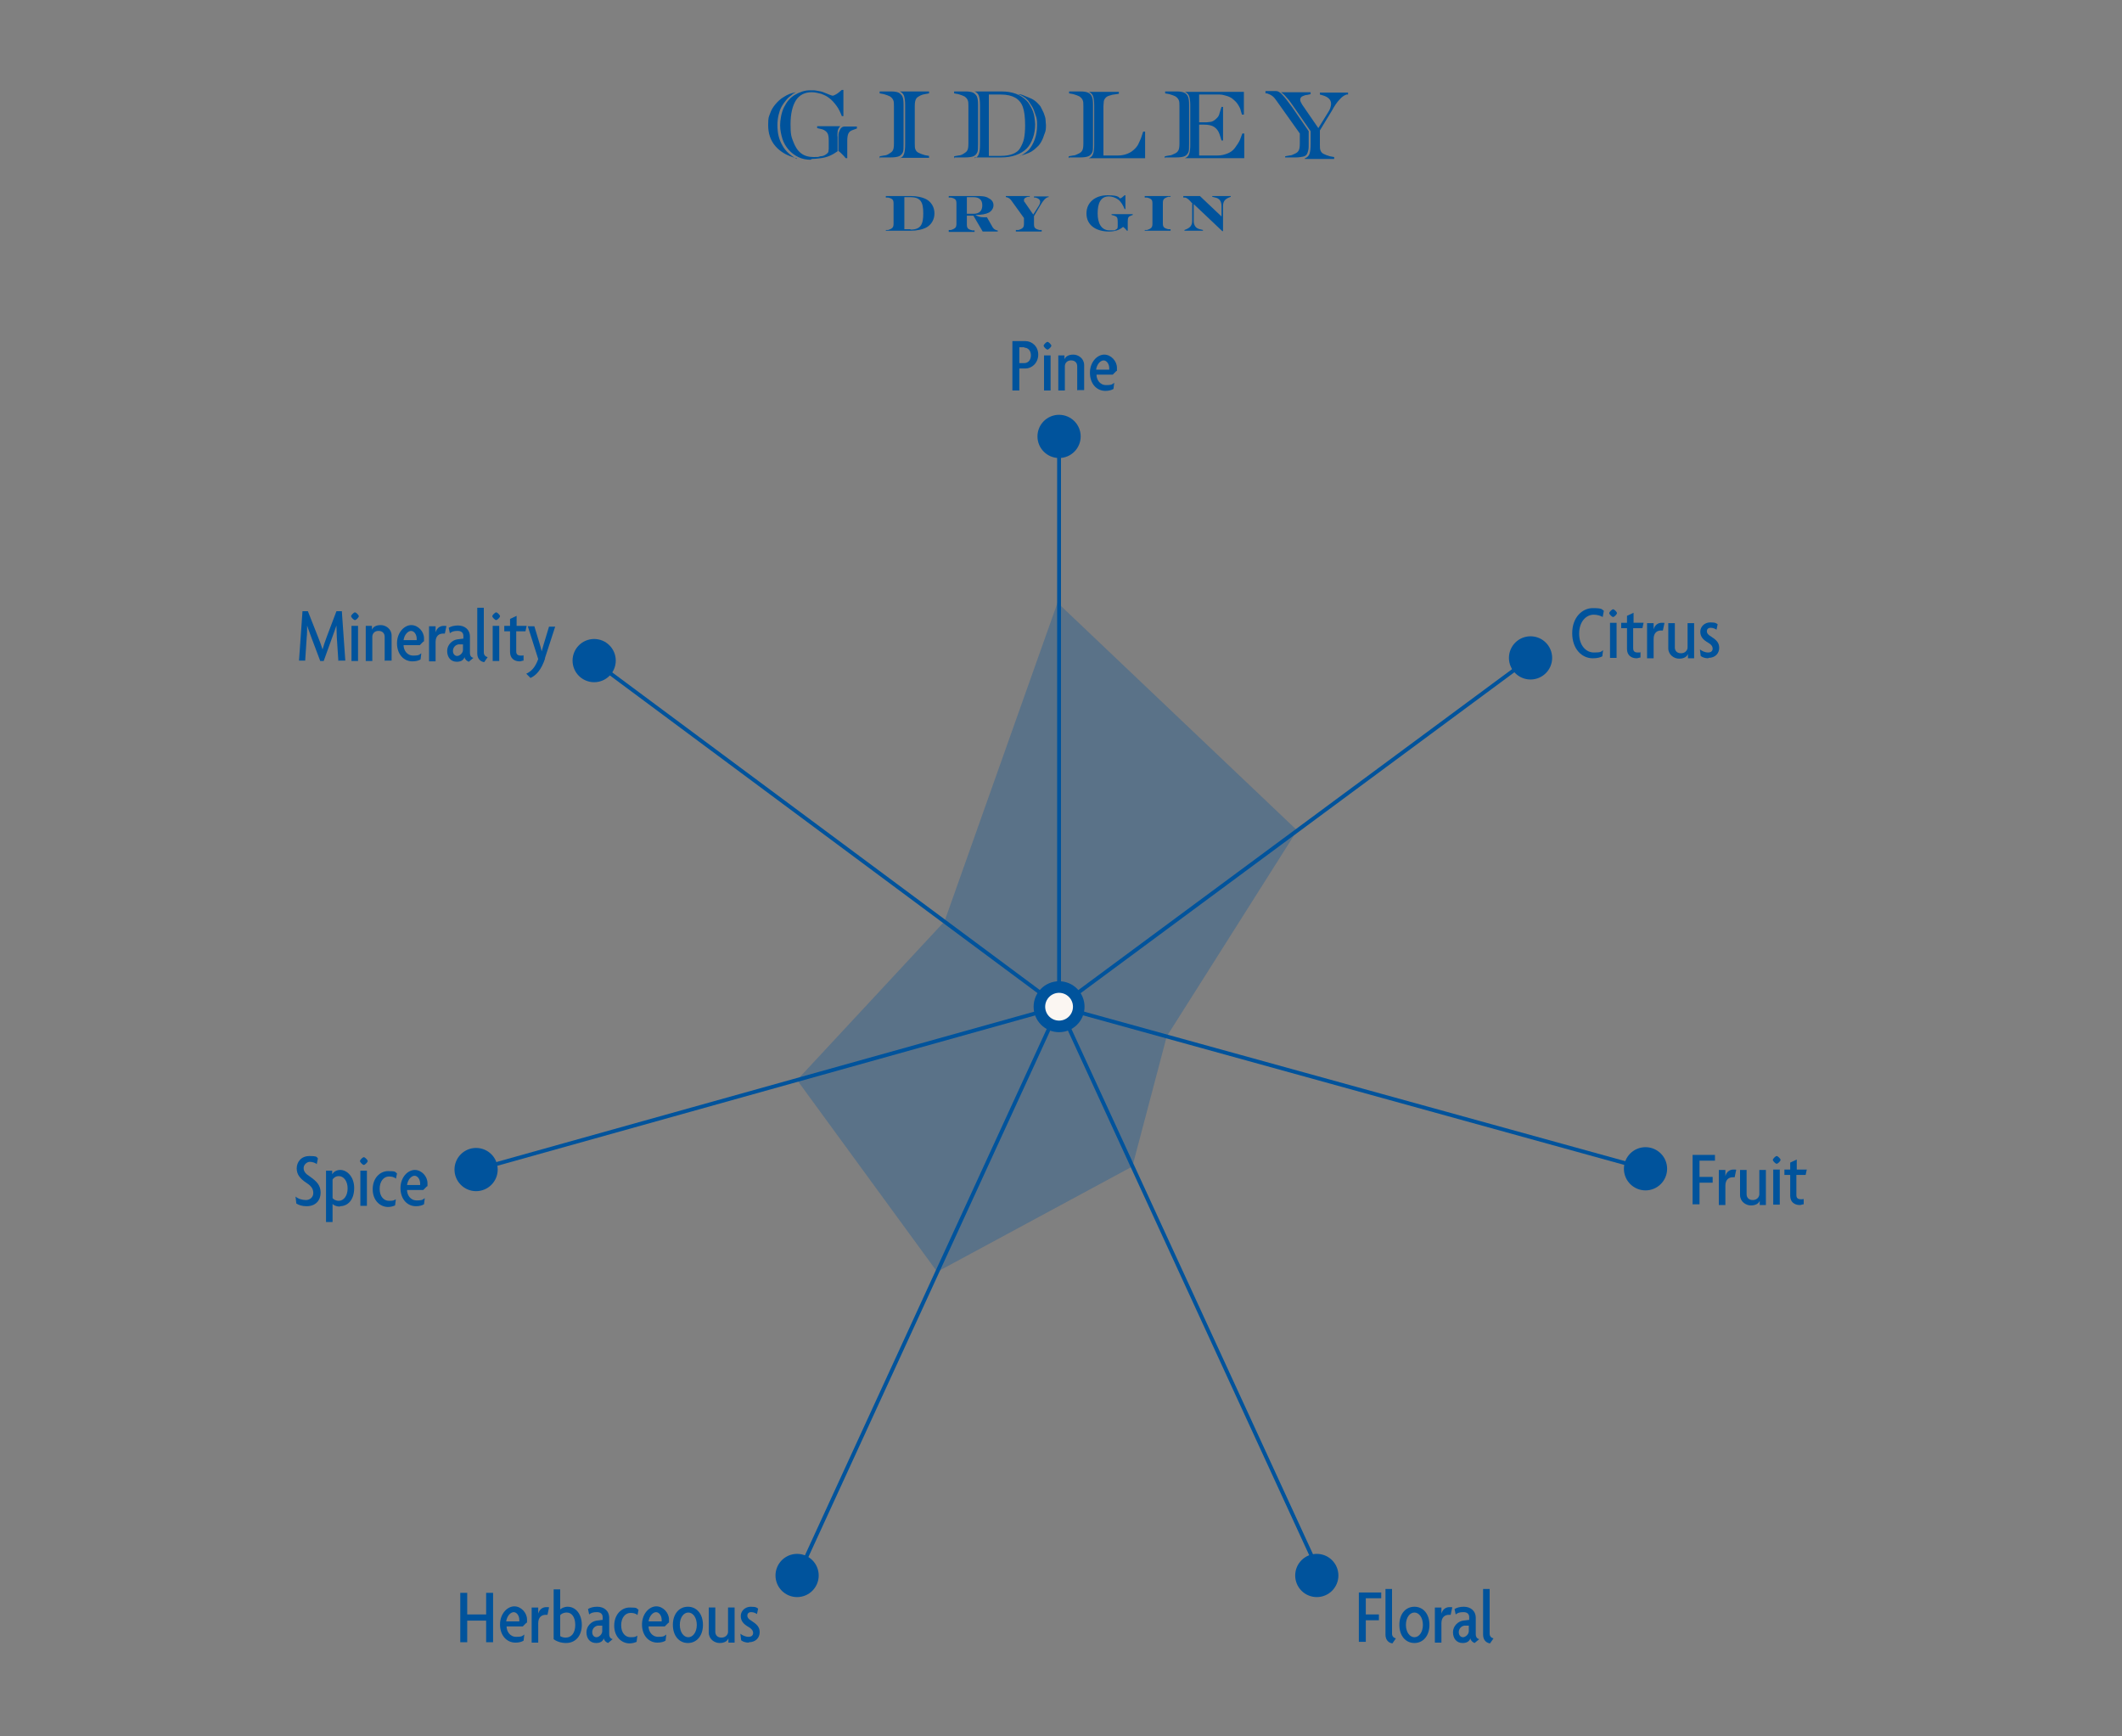 <svg viewBox="0 0 550 450" version="1.1" xmlns="http://www.w3.org/2000/svg" id="Layer_2">
  
  <rect x="0" y="0" width="550" height="450" fill="#808080" stroke="none"/>
  
  <defs>
    <style>
      .st0, .st1 {
        fill: none;
      }

      .st2 {
        fill: #fbf6f2;
        stroke-width: 3px;
      }

      .st2, .st3, .st1 {
        stroke: #00539c;
        stroke-miterlimit: 10;
      }

      .st4, .st5 {
        isolation: isolate;
      }

      .st5 {
        opacity: .3;
      }

      .st5, .st6, .st3 {
        fill: #00539c;
      }
    </style>
  </defs>
  <rect height="154.1" width="154.1" y="-56.3" x="197.2" class="st0"></rect>
  <rect height="154.1" width="154.1" y="-56.3" x="197.2" class="st0"></rect>
  <g>
    <path d="M206.4,41c-2.3-.6-4.1-1.6-5.4-3.1-1.3-1.5-1.9-3.3-1.9-5.5s.2-2.1.5-3,.8-1.7,1.4-2.4,1.3-1.4,2.2-1.9c.9-.6,1.9-1,3.1-1.2h0c-.4.2-.8.4-1.2.8-.4.3-.9.7-1.3,1.2s-.8,1-1.2,1.7-.6,1.4-.8,2.2c-.2.9-.3,1.7-.3,2.6,0,2.1.4,3.8,1.3,5.3.8,1.5,2.1,2.6,3.7,3.5h0v-.2ZM210.1,41.4c-1.1,0-2.2-.2-3.2-.7s-1.8-1.1-2.5-1.9c-.7-.8-1.3-1.8-1.6-2.8s-.6-2.2-.6-3.5.3-3.3,1-4.7c.7-1.4,1.6-2.5,2.8-3.2s2.5-1.2,3.9-1.2,1.2,0,1.8.1,1.2.2,1.7.4c.5.2,1,.4,1.5.6s.8.3.9.3c.2,0,.4-.1.8-.3.4-.2.9-.6,1.6-1.2h.4v6.8h-.4c-.4-1-.8-1.9-1.4-2.7s-1.2-1.5-1.9-2c-.6-.5-1.3-.8-2.1-1.1-.8-.2-1.6-.4-2.4-.4-1.8,0-3.2.7-4.1,2.1s-1.4,3.5-1.4,6.2.2,3.2.7,4.5,1.1,2.3,2,3,2,1,3.3,1,1.1,0,1.7-.2c.6,0,1.1-.2,1.5-.5.3-.2.5-.4.6-.6,0-.3.1-.5.1-.8v-2.2c0-.9-.1-1.6-.4-2s-.7-.7-1.3-.9l-1.3-.3v-.5h6.1c-.2,0-.3.3-.5.5-.1.2-.3.6-.3,1s-.1.8,0,1.3v3.7c-.7.5-1.4.9-2.1,1.2-.7.3-1.5.5-2.3.6s-1.6.2-2.3.2M219.2,41c-.3-.4-.6-.7-.9-1-.3-.3-.6-.6-1-.9v-3.4c0-.6,0-1.2.2-1.6s.3-.8.6-1c.2-.2.5-.3.7-.3h3.3v.5l-1.1.4c-.6.2-.9.5-1.1.9-.2.4-.3,1.1-.3,1.9v4.5h-.4ZM228,41v-.5l1.1-.2c.6,0,1.1-.3,1.4-.5s.7-.4.9-.8c.2-.3.3-.9.3-1.8v-9.7c0-.7,0-1.2-.2-1.6s-.4-.6-.8-.9c-.4-.2-.9-.4-1.6-.6l-1.1-.2v-.5h3c.8,0,1.4.1,1.9.3.4.2.8.6,1,1,.2.5.3,1.1.3,2.1v10.3c0,1,0,1.7-.2,2.1s-.5.8-1,1-1.2.3-2.2.3h-2.7v.2ZM233.2,41h0c.6-.2.9-.5,1.1-1.1.2-.5.3-1.3.3-2.4v-10.3c0-1-.1-1.8-.3-2.4-.2-.5-.6-.9-1.1-1.1h7.6v.5l-1.1.2c-.6.1-1.1.3-1.4.5-.4.2-.7.4-.9.8s-.3.9-.3,1.8v9.7c0,.7,0,1.2.2,1.6s.4.6.8.8.9.4,1.6.6l1.1.2v.5h-7.6ZM247.3,41v-.5l1.1-.2c.6,0,1.1-.3,1.4-.5s.7-.4.9-.8c.2-.3.3-.9.3-1.8v-9.7c0-.7,0-1.2-.2-1.6s-.4-.6-.8-.9c-.4-.2-.9-.4-1.6-.6l-1.1-.2v-.5h3c.8,0,1.4.1,1.9.3.4.2.8.6,1,1,.2.5.3,1.1.3,2.1v10.3c0,1,0,1.7-.2,2.1s-.5.8-1,1-1.2.3-2.2.3h-2.7v.2ZM252.6,41h0c.6-.2.9-.5,1.1-1.1.2-.5.3-1.3.3-2.4v-10.3c0-1-.1-1.8-.3-2.4-.2-.5-.6-.9-1.1-1.1h7c1.4,0,2.6.2,3.7.6s2,1,2.8,1.8c.5.5.9,1.2,1.3,2s.6,1.5.7,2.2.2,1.4.2,1.9c0,1.3-.2,2.5-.6,3.6s-.9,2-1.6,2.7c-.8.8-1.7,1.3-2.8,1.7-1.1.4-2.4.6-3.8.6h-6.9v.2ZM256.3,40.4h3.1c1.3,0,2.3-.2,3.1-.5s1.5-.8,1.9-1.5.8-1.5,1-2.4c.2-1,.3-2.2.3-3.5,0-2.1-.2-3.7-.6-4.8s-1.1-1.9-2-2.4-2.1-.8-3.7-.8h-3.1v15.9h0ZM264.5,40.4h0c.4-.2.8-.5,1.1-.7s.7-.5,1-.8c.7-.8,1.2-1.7,1.6-2.8s.6-2.3.6-3.7-.1-1.8-.4-2.6-.5-1.6-.9-2.2-.7-1.1-1-1.5c-.4-.4-.7-.7-1.2-1-.4-.3-.9-.5-1.4-.7h0c.6,0,1.2.2,1.8.5.6.2,1.2.5,1.7.7.6.3,1.1.7,1.5,1.1s.8.8,1,1.3.5.9.7,1.5.4,1.1.4,1.6.1.9.1,1.3c0,.7,0,1.4-.3,2.1s-.4,1.3-.8,2c-.3.6-.7,1.2-1.2,1.6-.5.5-1,.9-1.5,1.2-.9.5-1.9.8-3,1.1M277,41v-.5l1.1-.2c.6,0,1-.3,1.5-.5.4-.2.7-.4.9-.8.2-.3.3-.9.3-1.8v-9.7c0-.7,0-1.2-.2-1.6s-.4-.6-.8-.9c-.4-.2-.9-.4-1.6-.6l-1.1-.2v-.5h3c.8,0,1.4.1,1.9.3.5.2.8.6,1,1,.2.5.3,1.1.3,2.1v10.3c0,1,0,1.7-.2,2.1s-.5.8-1,1-1.2.3-2.2.3h-2.7l-.2.2ZM282.2,41h0c.5-.2.9-.5,1.1-1.1.2-.5.3-1.3.3-2.3v-10.3c0-1-.1-1.8-.3-2.4-.2-.5-.6-.9-1.1-1.1h7.8v.5l-1.3.2c-.4,0-.8.2-1.2.3-.4.1-.7.3-.9.5-.2.2-.4.5-.5.9,0,.4-.1.8-.1,1.3v12.8h3.8c.9,0,1.8-.2,2.5-.5.8-.3,1.4-.8,1.9-1.3s.8-1,1-1.5.4-.8.5-1.1l.6-1.8h.5v6.9h-14.6ZM301.9,41v-.5l1.1-.2c.6,0,1-.3,1.5-.5.4-.2.7-.4.9-.8.2-.3.3-.9.3-1.8v-9.7c0-.7,0-1.2-.2-1.6s-.4-.6-.8-.9c-.4-.2-.9-.4-1.6-.6l-1.1-.2v-.5h3c.8,0,1.4.1,1.9.3.5.2.8.6,1,1,.2.5.3,1.1.3,2.1v10.3c0,1,0,1.7-.2,2.1s-.5.8-1,1-1.2.3-2.2.3h-2.7l-.2.2ZM307.1,41h0c.5-.2.9-.5,1.1-1.1.2-.5.3-1.3.3-2.3v-10.3c0-1-.1-1.8-.3-2.4-.2-.5-.6-.9-1.1-1.1h15.3v5.9h-.5l-.3-1c-.1-.5-.3-.9-.6-1.4s-.7-1-1.2-1.4c-.5-.5-1.1-.8-1.7-1-.7-.2-1.3-.4-2-.4h-5.3v7.2h1.3c.5,0,1,0,1.5-.1.4,0,.8-.2,1.1-.4s.5-.4.8-.7.5-.7.6-1.2l.5-1.6h.4v8.7h-.4l-.5-1.6c-.3-.9-.8-1.5-1.4-1.9s-1.5-.6-2.6-.6h-1.3v8h4.8c.9,0,1.7-.2,2.5-.5s1.5-.8,2-1.5,1-1.4,1.3-2.1l.6-1.6h.5v6.4h-15.5.1ZM333.1,41v-.5l1.1-.2c.6,0,1-.3,1.5-.5.4-.2.7-.4.9-.8.2-.3.3-.9.3-1.8v-2.6l-5.9-8.3c-.4-.6-.8-1.1-1.2-1.4-.4-.3-.8-.5-1.4-.7h-.4v-.6h2.8c.4,0,1,.3,1.6,1,.6.6,1.5,1.8,2.6,3.3l4.2,6.1v3.2c0,.7,0,1.3-.1,1.7s-.2.8-.4,1.1c-.2.3-.5.5-1,.6s-1.1.2-1.8.2h-2.8v.2ZM338.3,41h0c.5-.2.9-.6,1.1-1.1.2-.6.3-1.4.3-2.6v-3.3l-4.3-6.2c-.7-1-1.3-1.9-1.9-2.5-.5-.6-1-1.1-1.5-1.4h7.7v.5l-.9.2c-.5,0-.8.2-1.1.3-.3.1-.5.3-.6.5s-.1.3-.1.5c0,.3.2.7.5,1.2l4.2,6.1,2.6-4.2c.2-.3.4-.7.5-1,.1-.4.2-.7.2-1.1,0-1.1-.8-1.8-2.2-2.2l-.7-.2v-.5h7.3v.5h-.4c-.6.2-1.2.6-1.8,1.3-.6.6-1.3,1.6-2,2.9l-3.1,5.1v3.7c0,.7,0,1.2.2,1.6s.4.6.8.8.9.4,1.6.6l1.1.2v.5h-7.6v-.2Z" class="st6"></path>
    <path d="M229.6,59.6h.6c1.2-.4,1.4-.7,1.4-1.7v-5.1c0-1-.2-1.3-1.4-1.6h-.6v-.4h6.4c1.6,0,3.1.3,4.2.9,1.2.7,2,2,2,3.6s-.8,2.9-2,3.6c-1.1.6-2.6.9-4.2.9h-6.4v-.2h0ZM236,59.5c2.7,0,3.3-1.4,3.3-4.2s-.6-4.2-3.3-4.2h-1.6v8.3h1.6Z" class="st6"></path>
    <path d="M245.9,59.6h.6c1.2-.4,1.4-.7,1.4-1.7v-5.1c0-1-.2-1.3-1.4-1.6h-.6v-.4h7.1c1.2,0,2.5,0,3.3.6.8.4,1.2,1,1.2,1.8s-.5,1.5-1.2,1.9c-.8.4-2,.6-3.3.6h-.2c.6.4,1.3.6,2,.6s.6,0,1,0l1.2,2.1c.4.8.7,1.1,1.4,1.3h.2v.3h-3.9l-2.4-4.1h-1.7v2.2c0,1,.2,1.3,1.4,1.6h.6v.4h-6.7v-.4ZM252.3,55.4c1.5,0,2.3-.7,2.3-2.2s-.9-2.1-2.3-2.1h-1.7v4.3h1.7Z" class="st6"></path>
    <path d="M263.4,59.6h.6c1.2-.4,1.4-.7,1.4-1.7v-1.4l-3.1-4.3c-.4-.6-.7-.9-1.4-1.1h-.2v-.3h6.2v.2h-.5c-.6.2-1,.4-1,.8s0,.4.2.6l2.2,3.2,1.4-2.2c.3-.5.4-.8.4-1.1,0-.5-.4-.9-1.2-1.1h-.4v-.3h3.8v.2h-.2c-.6.2-1.2.8-2,2.2l-1.6,2.7v2c0,1,.2,1.3,1.4,1.6h.6v.4h-6.7v-.2h0v-.2Z" class="st6"></path>
    <path d="M281.6,55.3c0-2.8,2.2-4.7,5.5-4.7s2.9.8,3.2.8.5-.2,1.2-.8h.2v3.6h-.2c-.4-1-1-2-1.7-2.5s-1.6-.8-2.4-.8c-2.2,0-2.9,1.9-2.9,4.4s.9,4.4,3.1,4.4,1.2,0,1.7-.3c.3,0,.4-.3.4-.8v-1.2c0-1-.2-1.3-.9-1.5l-.7-.2v-.2h5.5v.2l-.5.2c-.6.2-.8.5-.8,1.5v2.4h-.2c-.3-.4-.6-.7-1-1-1.1.9-2.2,1.2-3.7,1.2-3,0-5.8-1.4-5.8-4.7" class="st6"></path>
    <path d="M296.7,59.6h.6c1.2-.4,1.4-.7,1.4-1.7v-5.1c0-1-.2-1.3-1.4-1.6h-.6v-.4h6.7v.2h-.6c-1.2.4-1.4.7-1.4,1.7v5.1c0,1,.2,1.3,1.4,1.6h.6v.4h-6.7v-.2Z" class="st6"></path>
    <path d="M309.4,52.9v4.3c0,1.3.6,2,1.6,2.2l.8.2v.2h-4.8v-.2l.5-.2c.9-.4,1.5-.9,1.5-2.2v-4.6h-.1c-.5-.6-1-1.2-1.7-1.4h-.5v-.4h4.3l5.6,5.3v-2.7c0-1.3-.6-2-1.6-2.2l-.8-.2v-.2h4.8v.2l-.5.2c-.9.4-1.5.9-1.5,2.2v6.5h-.2l-7.5-7.1h.1Z" class="st6"></path>
  </g>
  <polygon points="206.6 279.9 244.8 238.8 274.1 156.2 336.2 215.2 302.4 268.6 293.5 302.3 242.9 329.6 206.6 279.9" class="st5"></polygon>
  <g>
    <polyline points="396.7 170.5 274.5 260.9 154 171.4" class="st1"></polyline>
    <circle r="5.1" cy="170.5" cx="396.7" class="st3"></circle>
    <g>
      <circle r="5.1" cy="113.1" cx="274.5" class="st3"></circle>
      <polyline points="274.5 113.1 274.5 260.9 426.5 302.9" class="st1"></polyline>
      <polyline points="123.9 303 274.5 260.9 342.3 408.3" class="st1"></polyline>
      <line y2="407.6" x2="207.1" y1="260.9" x1="274.5" class="st1"></line>
      <circle r="5.1" cy="260.9" cx="274.5" class="st2"></circle>
      <circle r="5.1" cy="171.2" cx="154" class="st3"></circle>
      <circle r="5.1" cy="303.1" cx="123.4" class="st3"></circle>
      <circle r="5.1" cy="408.3" cx="206.6" class="st3"></circle>
      <circle r="5.1" cy="302.9" cx="426.5" class="st3"></circle>
      <circle r="5.1" cy="408.3" cx="341.3" class="st3"></circle>
    </g>
  </g>
  <g class="st4">
    <g class="st4">
      <path d="M87.7,171.3l-.4-6.1c0-.9-.1-2-.1-3.1h0c-.3,1-.8,2.2-1.1,3.1l-2.2,6.1h-.9l-2.3-6.1c-.3-.9-.8-2.1-1.1-3.1h0c0,1.1,0,2.2-.1,3l-.4,6.1h-1.6l.9-12.8h1.4l2.6,6.6c.4,1,.9,2.3,1.2,3.3h0c.3-1,.7-2.3,1.1-3.3l2.5-6.6h1.4l.9,12.8h-1.7Z" class="st6"></path>
      <path d="M92,160.7c-.3,0-1-.7-1-1s.7-1,1-1,1,.7,1,1-.7,1-1,1ZM91.1,171.3v-9.1h1.7v9.1h-1.7Z" class="st6"></path>
      <path d="M99.7,171.3v-6.3c0-.8-.5-1.5-1.6-1.5s-1.6.8-1.6,1.5v6.3h-1.7v-9.1h1.6v1h0c.3-.7,1-1.2,2.3-1.2s2.8,1,2.8,2.7v6.5h-1.7Z" class="st6"></path>
      <path d="M109.7,166.3l-.9.9h-4.2c0,1.2.8,2.7,2.5,2.7s1.6-.3,2.1-.6l-.2,1.6c-.5.3-1.2.5-2.1.5-2.3,0-4-1.9-4-4.7s1.9-4.7,3.7-4.7,3.3,1.7,3.3,3.4,0,.6,0,.8ZM106.6,163.5c-.9,0-1.8,1-2,2.4h3.4c0-.1,0-.3,0-.4,0-1-.6-2-1.5-2Z" class="st6"></path>
      <path d="M115.4,164.2c-.1,0-.4,0-.6,0-.9,0-1.9.5-1.9,2.2v5h-1.7v-9.1h1.7v1.6h0c.3-1.1,1.1-1.7,2.1-1.7s.5,0,.7.1l-.4,1.9Z" class="st6"></path>
      <path d="M121.5,171.5c-.5-.2-1-.6-1.1-1.2-.3.9-1.1,1.2-2,1.2-1.6,0-2.5-1.2-2.5-2.8s1.3-2.8,2.6-3l1.6-.2v-.7c0-.8-.5-1.3-1.5-1.3s-1.5.2-2,.6l-.3-1.4c.6-.4,1.5-.6,2.4-.6,1.7,0,3.1,1,3.1,2.9v4.2c0,.8.4,1.2.9,1.3l-1.2,1ZM120.1,167h-1.3c-.9.2-1.4.9-1.4,1.7s.5,1.3,1.1,1.3,1.5-.7,1.5-1.6v-1.4Z" class="st6"></path>
      <path d="M125.5,171.6c-.8-.1-1.8-.7-1.8-2.3v-11.8h1.7v11.6c0,.7.5,1.1,1,1.2l-.9,1.3Z" class="st6"></path>
      <path d="M128.6,160.7c-.3,0-1-.7-1-1s.7-1,1-1,1,.7,1,1-.7,1-1,1ZM127.7,171.3v-9.1h1.7v9.1h-1.7Z" class="st6"></path>
      <path d="M136.1,163.6h-2.3v5.2c0,.8.4,1.1,1.2,1.1s.5,0,.7-.1v1.4c-.3,0-.7.2-1,.2-1.4,0-2.5-.8-2.5-2.4v-5.4h-1.5v-1.4h1.5v-1.8l1.7-.8v2.6h2.6l-.3,1.4Z" class="st6"></path>
      <path d="M141.3,170.6c-1,3-2.3,4.4-3.8,5.1l-1.1-1.1c1.3-.6,2.3-1.6,3.1-3.8l-2.7-8.5h1.7l1.3,4.3c.2.6.4,1.4.6,2.2h0c.2-.7.4-1.5.6-2.1l1.3-4.3h1.6l-2.7,8.3Z" class="st6"></path>
    </g>
  </g>
  <g class="st4">
    <g class="st4">
      <path d="M265.8,95.5h-1.6v5.7h-1.8v-12.8h3.4c1.6,0,3.3,1.3,3.3,3.5s-1.7,3.6-3.3,3.6ZM265.5,90h-1.3v4.1h1.3c.9,0,1.7-.7,1.7-2s-.8-2-1.7-2Z" class="st6"></path>
      <path d="M271.5,90.6c-.3,0-1-.7-1-1s.7-1,1-1,1,.7,1,1-.7,1-1,1ZM270.6,101.2v-9.1h1.7v9.1h-1.7Z" class="st6"></path>
      <path d="M279.2,101.2v-6.3c0-.8-.5-1.5-1.6-1.5s-1.6.8-1.6,1.5v6.3h-1.7v-9.1h1.6v1h0c.3-.7,1-1.2,2.3-1.2s2.8,1,2.8,2.7v6.5h-1.7Z" class="st6"></path>
      <path d="M289.3,96.2l-.9.9h-4.2c0,1.2.8,2.7,2.5,2.7s1.6-.3,2.1-.6l-.2,1.6c-.5.3-1.2.5-2.1.5-2.3,0-4-1.9-4-4.7s1.9-4.7,3.7-4.7,3.3,1.7,3.3,3.4,0,.6,0,.8ZM286.1,93.4c-.9,0-1.8,1-2,2.4h3.4c0-.1,0-.3,0-.4,0-1-.6-2-1.5-2Z" class="st6"></path>
    </g>
  </g>
  <g class="st4">
    <g class="st4">
      <path d="M415.4,159.9c-.5-.3-1.4-.6-2.3-.6-2,0-3.8,1.8-3.8,4.9s1.8,4.9,3.8,4.9,1.8-.2,2.4-.6l-.2,1.6c-.6.3-1.3.5-2.5.5-2.7,0-5.3-2.3-5.3-6.5s2.7-6.5,5.3-6.5,2.3.3,2.9.7l-.3,1.6Z" class="st6"></path>
      <path d="M418.1,159.9c-.3,0-1-.7-1-1s.7-1,1-1,1,.7,1,1-.7,1-1,1ZM417.3,170.5v-9.1h1.7v9.1h-1.7Z" class="st6"></path>
      <path d="M425.6,162.8h-2.3v5.2c0,.8.4,1.1,1.2,1.1s.5,0,.7-.1v1.4c-.3,0-.7.2-1,.2-1.4,0-2.5-.8-2.5-2.4v-5.4h-1.5v-1.4h1.5v-1.8l1.7-.8v2.6h2.6l-.3,1.4Z" class="st6"></path>
      <path d="M431.1,163.4c-.1,0-.4,0-.6,0-.9,0-1.9.5-1.9,2.2v5h-1.7v-9.1h1.7v1.6h0c.3-1.1,1.1-1.7,2.1-1.7s.5,0,.7.1l-.4,1.9Z" class="st6"></path>
      <path d="M437.5,170.5v-1h0c-.3.7-1,1.2-2.3,1.2s-2.8-1-2.8-2.7v-6.5h1.7v6.3c0,.8.5,1.5,1.6,1.5s1.7-.8,1.7-1.5v-6.3h1.7v9.1h-1.6Z" class="st6"></path>
      <path d="M442.8,170.6c-.8,0-1.5-.2-2-.6l-.2-1.7c.5.4,1.3.8,2.1.8s1.2-.4,1.2-1-.4-1.1-1.1-1.5c-1.4-.8-2.1-1.6-2.1-2.9s1.1-2.4,2.6-2.4,1.6.3,1.9.5l-.3,1.4c-.3-.2-.8-.5-1.5-.5s-1,.4-1,.9.3.9,1,1.3c1.4.9,2.2,1.6,2.2,3s-1,2.6-2.8,2.6Z" class="st6"></path>
    </g>
  </g>
  <g class="st4">
    <g class="st4">
      <path d="M440.5,301v4h3.4v1.5h-3.4v5.6h-1.8v-12.8h5.8v1.5h-4Z" class="st6"></path>
      <path d="M449.7,305.1c-.1,0-.4,0-.6,0-.9,0-1.9.5-1.9,2.2v5h-1.7v-9.1h1.7v1.6h0c.3-1.1,1.1-1.7,2.1-1.7s.5,0,.7.1l-.4,1.9Z" class="st6"></path>
      <path d="M456.1,312.2v-1h0c-.3.7-1,1.2-2.3,1.2s-2.8-1-2.8-2.7v-6.5h1.7v6.3c0,.8.5,1.5,1.6,1.5s1.7-.8,1.7-1.5v-6.3h1.7v9.1h-1.6Z" class="st6"></path>
      <path d="M460.5,301.6c-.3,0-1-.7-1-1s.7-1,1-1,1,.7,1,1-.7,1-1,1ZM459.6,312.2v-9.1h1.7v9.1h-1.7Z" class="st6"></path>
      <path d="M467.9,304.5h-2.3v5.2c0,.8.4,1.1,1.2,1.1s.5,0,.7-.1v1.4c-.3,0-.7.2-1,.2-1.4,0-2.5-.8-2.5-2.4v-5.4h-1.5v-1.4h1.5v-1.8l1.7-.8v2.6h2.6l-.3,1.4Z" class="st6"></path>
    </g>
  </g>
  <g class="st4">
    <g class="st4">
      <path d="M354,414.4v4h3.4v1.5h-3.4v5.6h-1.8v-12.8h5.8v1.5h-4Z" class="st6"></path>
      <path d="M360.9,425.9c-.8-.1-1.8-.7-1.8-2.3v-11.8h1.7v11.6c0,.7.5,1.1,1,1.2l-.9,1.3Z" class="st6"></path>
      <path d="M366.6,425.8c-2.3,0-3.9-1.9-3.9-4.7s1.6-4.7,3.9-4.7,3.9,1.9,3.9,4.7-1.6,4.7-3.9,4.7ZM366.6,417.9c-1.2,0-2.2,1.3-2.2,3.2s1,3.2,2.2,3.2,2.2-1.3,2.2-3.2-1-3.2-2.2-3.2Z" class="st6"></path>
      <path d="M376.1,418.5c-.1,0-.4,0-.6,0-.9,0-1.9.5-1.9,2.2v5h-1.7v-9.1h1.7v1.6h0c.3-1.1,1.1-1.7,2.1-1.7s.5,0,.7.1l-.4,1.9Z" class="st6"></path>
      <path d="M382.2,425.8c-.5-.2-1-.6-1.1-1.2-.3.9-1.1,1.2-2,1.2-1.6,0-2.5-1.2-2.5-2.8s1.3-2.8,2.6-3l1.6-.2v-.7c0-.8-.5-1.3-1.5-1.3s-1.5.2-2,.6l-.3-1.4c.6-.4,1.5-.6,2.4-.6,1.7,0,3.1,1,3.1,2.9v4.2c0,.8.4,1.2.9,1.3l-1.2,1ZM380.8,421.3h-1.3c-.9.2-1.4.9-1.4,1.7s.5,1.3,1.1,1.3,1.5-.7,1.5-1.6v-1.4Z" class="st6"></path>
      <path d="M386.2,425.9c-.8-.1-1.8-.7-1.8-2.3v-11.8h1.7v11.6c0,.7.5,1.1,1,1.2l-.9,1.3Z" class="st6"></path>
    </g>
  </g>
  <g class="st4">
    <g class="st4">
      <path d="M126,425.6v-5.6h-4.9v5.6h-1.8v-12.8h1.8v5.6h4.9v-5.6h1.8v12.8h-1.8Z" class="st6"></path>
      <path d="M136.4,420.6l-.9.9h-4.2c0,1.2.8,2.7,2.5,2.7s1.6-.3,2.1-.6l-.2,1.6c-.5.3-1.2.5-2.1.5-2.3,0-4-1.9-4-4.7s1.9-4.7,3.7-4.7,3.3,1.7,3.3,3.4,0,.6,0,.8ZM133.2,417.8c-.9,0-1.8,1-2,2.4h3.4c0-.1,0-.3,0-.4,0-1-.6-2-1.5-2Z" class="st6"></path>
      <path d="M142,418.5c-.1,0-.4,0-.6,0-.9,0-1.9.5-1.9,2.2v5h-1.7v-9.1h1.7v1.6h0c.3-1.1,1.1-1.7,2.1-1.7s.5,0,.7.1l-.4,1.9Z" class="st6"></path>
      <path d="M146.7,425.8c-1.4,0-2.6-.5-3.2-1v-12.9h1.7v5.2c.3-.3,1.1-.7,1.9-.7,2.2,0,3.7,2,3.7,4.7s-1.5,4.7-4.1,4.7ZM146.9,417.9c-.9,0-1.5.4-1.7.7v5.4c.2.2.8.4,1.4.4,1.6,0,2.5-1.3,2.5-3.3s-.9-3.2-2.2-3.2Z" class="st6"></path>
      <path d="M157.6,425.8c-.5-.2-1-.6-1.1-1.2-.3.9-1.1,1.2-2,1.2-1.6,0-2.5-1.2-2.5-2.8s1.3-2.8,2.6-3l1.6-.2v-.7c0-.8-.5-1.3-1.5-1.3s-1.5.2-2,.6l-.3-1.4c.6-.4,1.5-.6,2.4-.6,1.7,0,3.1,1,3.1,2.9v4.2c0,.8.4,1.2.9,1.3l-1.2,1ZM156.2,421.3h-1.3c-.9.2-1.4.9-1.4,1.7s.5,1.3,1.1,1.3,1.5-.7,1.5-1.6v-1.4Z" class="st6"></path>
      <path d="M165.2,418.5c-.6-.4-1.1-.5-1.8-.5-1.3,0-2.4,1.2-2.4,3.2s1.1,3.1,2.4,3.1,1.2-.1,1.8-.4l-.2,1.6c-.5.2-1.1.4-1.8.4-2.1,0-4-1.7-4-4.6s1.9-4.7,4-4.7,1.7.2,2.3.6l-.3,1.5Z" class="st6"></path>
      <path d="M173.2,420.6l-.9.9h-4.2c0,1.2.8,2.7,2.5,2.7s1.6-.3,2.1-.6l-.2,1.6c-.5.3-1.2.5-2.1.5-2.3,0-4-1.9-4-4.7s1.9-4.7,3.7-4.7,3.3,1.7,3.3,3.4,0,.6,0,.8ZM170.1,417.8c-.9,0-1.8,1-2,2.4h3.4c0-.1,0-.3,0-.4,0-1-.6-2-1.5-2Z" class="st6"></path>
      <path d="M178.3,425.8c-2.3,0-3.9-1.9-3.9-4.7s1.6-4.7,3.9-4.7,3.9,1.9,3.9,4.7-1.6,4.7-3.9,4.7ZM178.4,417.9c-1.2,0-2.2,1.3-2.2,3.2s1,3.2,2.2,3.2,2.2-1.3,2.2-3.2-1-3.2-2.2-3.2Z" class="st6"></path>
      <path d="M188.8,425.6v-1h0c-.3.7-1,1.2-2.3,1.2s-2.8-1-2.8-2.7v-6.5h1.7v6.3c0,.8.5,1.5,1.6,1.5s1.7-.8,1.7-1.5v-6.3h1.7v9.1h-1.6Z" class="st6"></path>
      <path d="M194.1,425.7c-.8,0-1.5-.2-2-.6l-.2-1.7c.5.4,1.3.8,2.1.8s1.2-.4,1.2-1-.4-1.1-1.1-1.5c-1.4-.8-2.1-1.6-2.1-2.9s1.1-2.4,2.6-2.4,1.6.3,1.9.5l-.3,1.4c-.3-.2-.8-.5-1.5-.5s-1,.4-1,.9.3.9,1,1.3c1.4.9,2.2,1.6,2.2,3s-1,2.6-2.8,2.6Z" class="st6"></path>
    </g>
  </g>
  <g class="st4">
    <g class="st4">
      <path d="M79.4,312.6c-1.1,0-2-.3-2.6-.7l-.2-1.8c.7.6,1.7.9,2.7.9s1.9-.7,1.9-1.8-.5-1.8-1.7-2.6c-1.7-1.1-2.6-2.2-2.6-3.8s1.1-3.2,3.3-3.2,1.8.3,2.2.6l-.3,1.5c-.3-.3-1.1-.6-1.8-.6s-1.6.7-1.6,1.6.5,1.5,1.6,2.2c1.7,1.2,2.8,2.2,2.8,4.2s-1.3,3.5-3.6,3.5Z" class="st6"></path>
      <path d="M88.1,312.7c-.8,0-1.6-.3-1.9-.7v4.7h-1.7v-13.3h1.6v.9h0c.3-.5,1-1.1,2.1-1.1,1.7,0,3.6,1.7,3.6,4.7s-1.6,4.7-3.7,4.7ZM87.8,304.8c-.8,0-1.4.5-1.6.9v4.8c.2.3.8.7,1.6.7,1.3,0,2.3-1.3,2.3-3.2s-1-3.2-2.3-3.2Z" class="st6"></path>
      <path d="M94.3,301.9c-.3,0-1-.7-1-1s.7-1,1-1,1,.7,1,1-.7,1-1,1ZM93.4,312.5v-9.1h1.7v9.1h-1.7Z" class="st6"></path>
      <path d="M102.6,305.4c-.6-.4-1.1-.5-1.8-.5-1.3,0-2.4,1.2-2.4,3.2s1.1,3.1,2.4,3.1,1.2-.1,1.8-.4l-.2,1.6c-.5.2-1.1.4-1.8.4-2.1,0-4-1.7-4-4.6s1.9-4.7,4-4.7,1.7.2,2.3.6l-.3,1.5Z" class="st6"></path>
      <path d="M110.6,307.5l-.9.9h-4.2c0,1.2.8,2.7,2.5,2.7s1.6-.3,2.1-.6l-.2,1.6c-.5.3-1.2.5-2.1.5-2.3,0-4-1.9-4-4.7s1.9-4.7,3.7-4.7,3.3,1.7,3.3,3.4,0,.6,0,.8ZM107.5,304.7c-.9,0-1.8,1-2,2.4h3.4c0-.1,0-.3,0-.4,0-1-.6-2-1.5-2Z" class="st6"></path>
    </g>
  </g>
</svg>